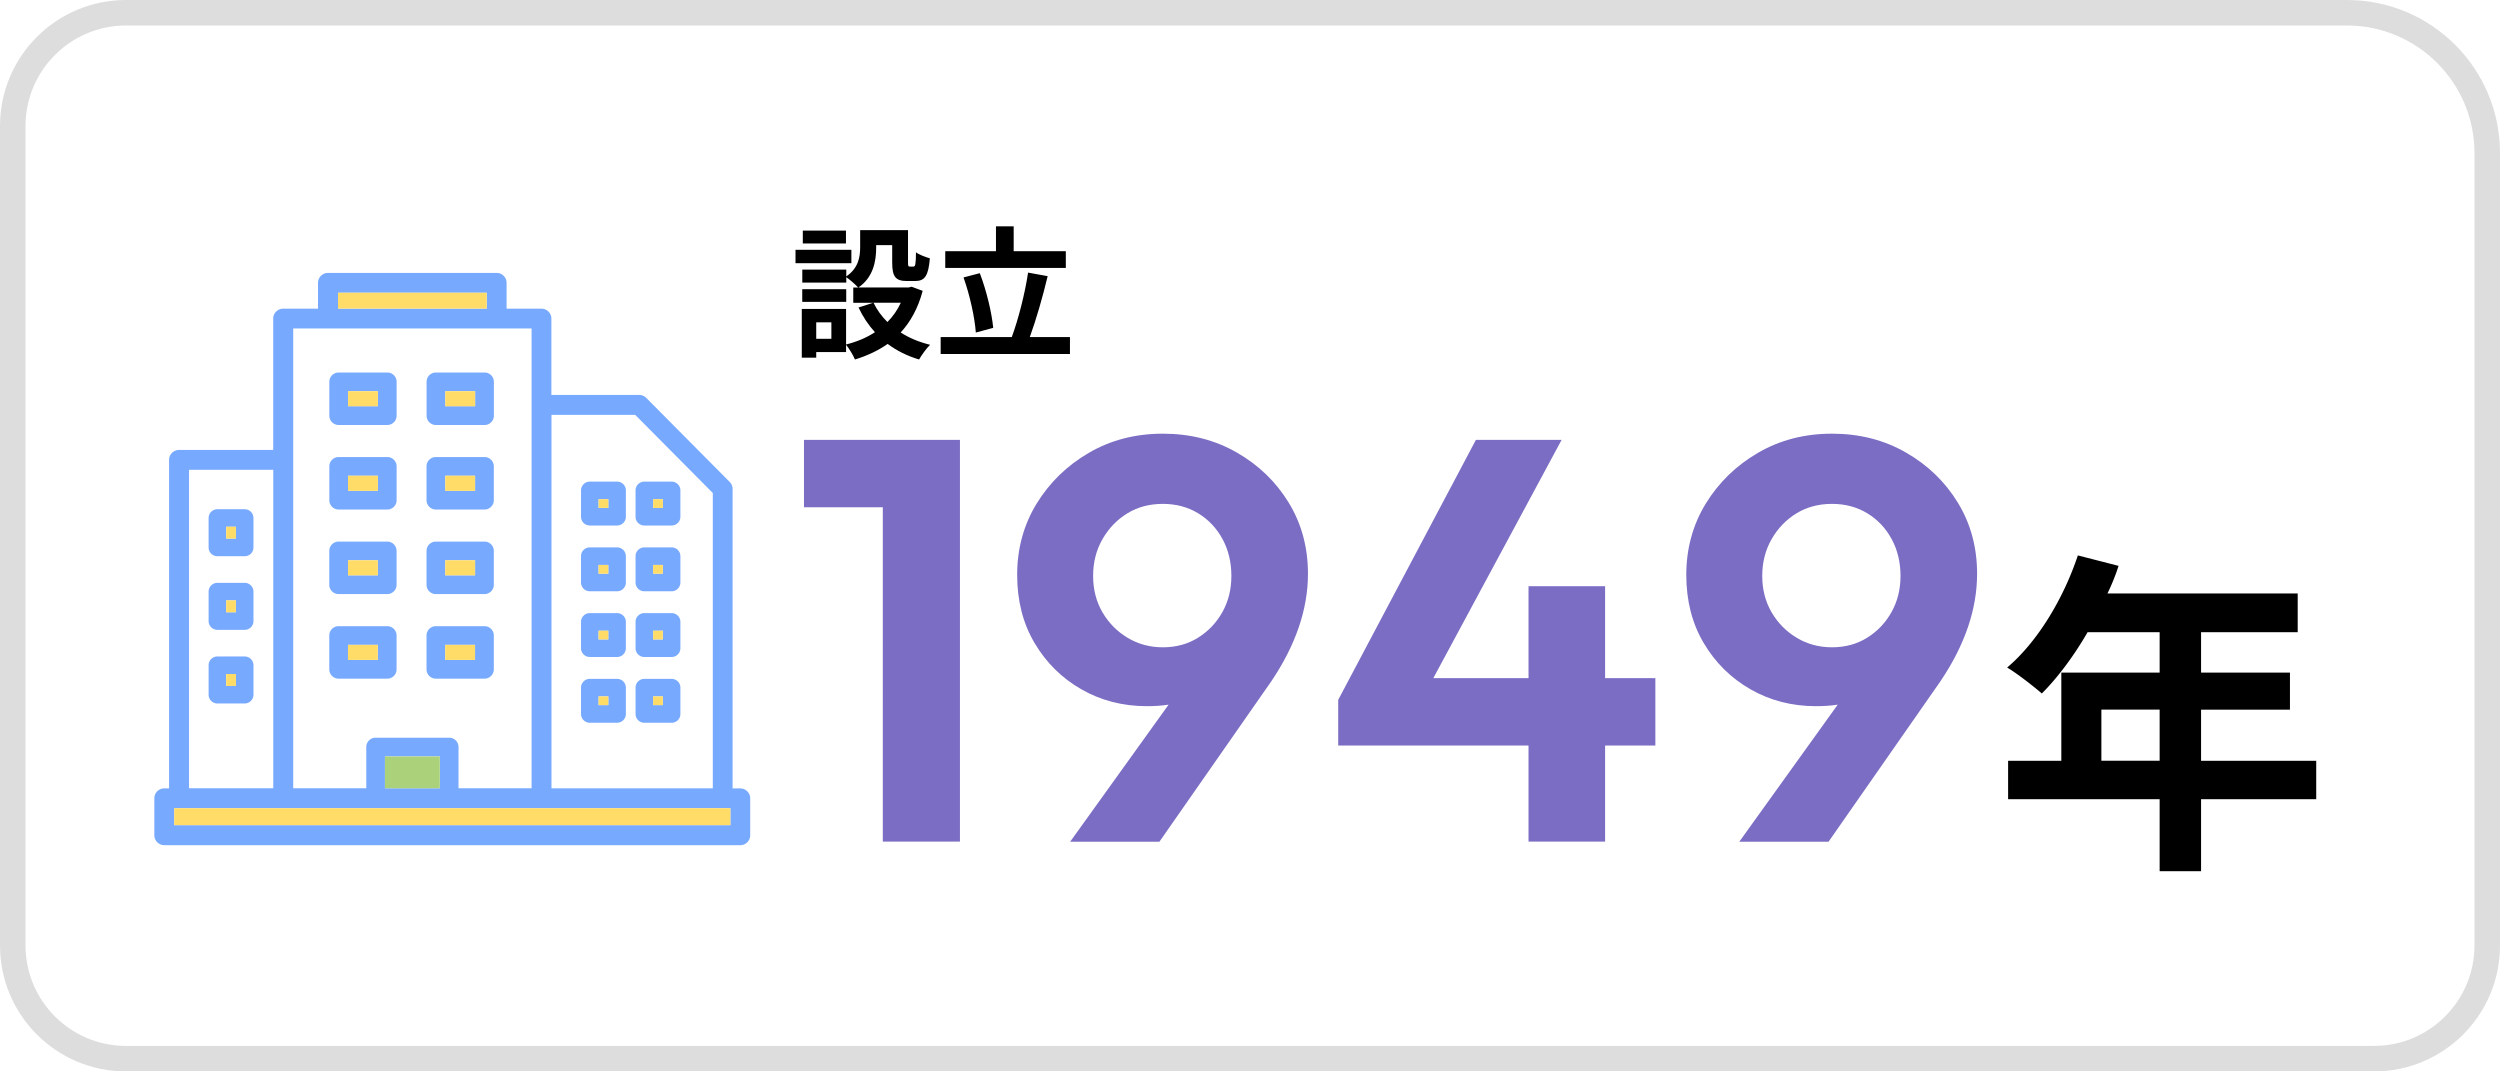 <svg data-name="レイヤー_2" xmlns="http://www.w3.org/2000/svg" viewBox="0 0 490 210"><path d="M460 5c13.79 0 25 11.21 25 25v155.31c0 10.86-8.83 19.69-19.69 19.69H24.69C13.83 205 5 196.17 5 185.31V24.69C5 13.83 13.83 5 24.69 5H460m0-5H24.69C11.05 0 0 11.05 0 24.69v160.62C0 198.95 11.05 210 24.69 210h440.62c13.64 0 24.69-11.05 24.69-24.69V30c0-16.57-13.43-30-30-30z" fill="#ddd"/><path d="M166.87 51.59h-10.95v-2.63h10.95v2.63zm13.97 5.43c-.9 3.39-2.38 6.05-4.31 8.15 1.65 1.06 3.61 1.88 5.77 2.41-.73.7-1.68 2.02-2.16 2.88-2.35-.7-4.4-1.74-6.16-3.05-1.88 1.32-4.03 2.32-6.41 3.05-.34-.81-1.12-2.13-1.74-2.88v1.43h-5.85v1.09h-2.83v-9.55h8.68v6.97c2.1-.53 4-1.32 5.66-2.41-1.29-1.4-2.35-3.02-3.22-4.84l2.86-.92h-3.89v-3h.95c-.48-.56-1.65-1.57-2.32-2.02v1.06h-8.62v-2.55h8.62v1.34c2.41-1.65 2.72-3.86 2.72-5.74v-3.33h9.38v6.27c0 .78.06.87.36.87h.7c.36 0 .48-.36.5-2.8.62.48 1.9.95 2.72 1.18-.28 3.47-1.01 4.45-2.88 4.45h-1.62c-2.24 0-2.88-.87-2.88-3.64v-3.39h-3.14v.48c0 2.63-.56 5.82-3.47 7.81h9.86l.56-.14 2.18.81zm-14.98 2.15h-8.62v-2.49h8.62v2.49zm-.05-11.45h-8.46V45.2h8.46v2.52zm-2.86 15.46h-2.97v3.22h2.97v-3.22zm8.26-3.84c.67 1.4 1.6 2.66 2.72 3.78 1.09-1.09 1.96-2.35 2.63-3.78h-5.35zm38.5 6.72v3.33h-25.34v-3.33h13.94c1.26-3.39 2.6-8.6 3.19-12.63l3.84.7c-.98 4.12-2.3 8.65-3.5 11.93h7.87zm-.81-13.55h-23.63v-3.28h9.94v-4.87h3.47v4.87h10.22v3.28zm-17.64 12.68c-.2-2.91-1.18-7.39-2.41-10.81l3.19-.84c1.32 3.44 2.35 7.78 2.63 10.72l-3.42.92z"/><path d="M157.58 99.43V86.21h29.46v13.22h-29.46zm15.45 65.52V86.21h15.12v78.74h-15.12zm36.74 0l23.97-33.38 5.49-1.68c-.82 1.72-1.81 3.23-2.97 4.54-1.16 1.31-2.63 2.3-4.42 2.97-1.79.67-4.14 1.01-7.06 1.01-4.7 0-8.98-1.1-12.82-3.3-3.85-2.2-6.91-5.23-9.18-9.07-2.28-3.84-3.42-8.31-3.42-13.38s1.27-9.8 3.81-13.94c2.54-4.14 5.95-7.47 10.25-9.97 4.29-2.5 9.13-3.75 14.5-3.75s10.21 1.23 14.5 3.7c4.29 2.46 7.69 5.75 10.19 9.86 2.5 4.11 3.75 8.74 3.75 13.89 0 6.94-2.39 13.96-7.17 21.06l-21.95 31.47h-17.47zm18.14-38.08c2.61 0 4.93-.63 6.94-1.9 2.02-1.27 3.6-2.95 4.76-5.04 1.16-2.09 1.74-4.44 1.74-7.06s-.58-5.1-1.74-7.22c-1.16-2.13-2.74-3.81-4.76-5.04-2.02-1.23-4.33-1.85-6.94-1.85s-4.93.62-6.94 1.85c-2.02 1.23-3.64 2.91-4.87 5.04s-1.85 4.54-1.85 7.22.62 5.08 1.85 7.17 2.87 3.75 4.93 4.98c2.05 1.23 4.35 1.85 6.89 1.85zm34.38 10.3l26.99-50.96h16.8l-27.44 50.96h-16.35zm0 8.96v-8.96l5.71-4.26h56.45v13.22h-62.16zm37.3 18.82v-50.06h15.01v50.06h-15.01zm41.33 0l23.97-33.38 5.49-1.68c-.82 1.72-1.81 3.23-2.97 4.54-1.16 1.31-2.63 2.3-4.42 2.97-1.79.67-4.14 1.01-7.06 1.01-4.7 0-8.98-1.1-12.82-3.3-3.85-2.2-6.91-5.23-9.18-9.07-2.28-3.84-3.42-8.31-3.42-13.38s1.27-9.8 3.81-13.94c2.54-4.14 5.95-7.47 10.25-9.97 4.29-2.5 9.13-3.75 14.5-3.75s10.21 1.23 14.5 3.7c4.29 2.46 7.69 5.75 10.19 9.86 2.5 4.11 3.75 8.74 3.75 13.89 0 6.94-2.39 13.96-7.17 21.06l-21.95 31.47h-17.47zm18.14-38.08c2.61 0 4.93-.63 6.94-1.9 2.02-1.27 3.6-2.95 4.76-5.04 1.16-2.09 1.74-4.44 1.74-7.06s-.58-5.1-1.74-7.22c-1.16-2.13-2.74-3.81-4.76-5.04-2.02-1.23-4.33-1.85-6.94-1.85s-4.93.62-6.94 1.85c-2.02 1.23-3.64 2.91-4.87 5.04s-1.85 4.54-1.85 7.22.62 5.08 1.85 7.17 2.87 3.75 4.93 4.98c2.05 1.23 4.35 1.85 6.89 1.85z" fill="#7c6dc4"/><path d="M453.98 156.64h-22.57v14.12h-8.12v-14.12h-29.7v-7.52h10.43v-17.29h19.27v-7.92h-14.12c-2.71 4.69-5.87 8.91-8.97 12.01-1.52-1.32-4.88-3.96-6.8-5.08 5.94-5.02 11.02-13.46 13.86-21.98l7.98 2.05a41.05 41.05 0 01-2.18 5.41h37.29v7.59h-18.94v7.92h17.42v7.26h-17.42v10.03h22.57v7.52zm-30.69-7.53v-10.03h-11.42v10.03h11.42z"/><path d="M32.2 165.65c-1.08 0-1.95-.88-1.95-1.95v-7.23c0-1.08.88-1.95 1.95-1.95h.94V90.14c0-1.08.88-1.95 1.95-1.95h18.46V62.45c0-1.08.88-1.95 1.95-1.95h6.83v-5.06c0-1.08.88-1.95 1.95-1.95h33.06c1.08 0 1.95.88 1.95 1.95v5.06h6.83c1.08 0 1.95.88 1.95 1.95v14.96h17.22c.51 0 1.02.21 1.38.58l16.35 16.47c.37.37.57.86.57 1.38v58.69h1.5c1.08 0 1.95.88 1.95 1.95v7.23c0 1.08-.88 1.95-1.95 1.95H32.2zm1.95-3.91h109v-3.33h-109v3.33zm105.56-7.23V96.63L124.5 81.31h-16.41v73.2h31.62zm-35.52-.01V64.38H57.47v90.12h14.32v-8.08c0-1.01.82-1.83 1.83-1.83h14.42c1.01 0 1.83.82 1.83 1.83v8.08h14.31zm-17.99 0v-6.24H75.45v6.24H86.2zm-32.64 0V92.08H37.05v62.42h16.51zM95.4 60.49v-3.11H66.25v3.11H95.4zm30.89 81.17c-.95 0-1.72-.77-1.72-1.72v-5.16c0-.95.77-1.72 1.72-1.72h5.35c.95 0 1.72.77 1.72 1.72v5.16c0 .95-.77 1.72-1.72 1.72h-5.35zm3.63-3.45v-1.71h-1.91v1.71h1.91zm-14.32 3.45c-.95 0-1.72-.77-1.72-1.72v-5.16c0-.95.77-1.72 1.72-1.72h5.35c.95 0 1.72.77 1.72 1.72v5.16c0 .95-.77 1.72-1.72 1.72h-5.35zm3.63-3.45v-1.71h-1.91v1.71h1.91zm-76.62-.33c-.95 0-1.72-.77-1.72-1.72v-5.77c0-.95.77-1.72 1.72-1.72h5.35c.95 0 1.72.77 1.72 1.72v5.77c0 .95-.77 1.72-1.72 1.72h-5.35zm3.62-3.44v-2.33h-1.91v2.33h1.91zm39.2-1.42a1.83 1.83 0 01-1.83-1.83v-6.63c0-1.01.82-1.83 1.83-1.83h9.53c1.01 0 1.83.82 1.83 1.83v6.63c0 1.01-.82 1.83-1.83 1.83h-9.53zm7.68-3.68v-2.96h-5.85v2.96h5.85zm-26.74 3.68a1.83 1.83 0 01-1.83-1.83v-6.63c0-1.01.82-1.83 1.83-1.83h9.53c1.01 0 1.83.82 1.83 1.83v6.63c0 1.01-.82 1.83-1.83 1.83h-9.53zm7.69-3.68v-2.96h-5.85v2.96h5.85zm52.23-.57c-.95 0-1.72-.77-1.72-1.72v-5.16c0-.95.77-1.72 1.72-1.72h5.35c.95 0 1.72.77 1.72 1.72v5.16c0 .95-.77 1.72-1.72 1.72h-5.35zm3.63-3.44v-1.71h-1.91v1.71h1.91zm-14.32 3.44c-.95 0-1.72-.77-1.72-1.72v-5.16c0-.95.77-1.72 1.72-1.72h5.35c.95 0 1.72.77 1.72 1.72v5.16c0 .95-.77 1.72-1.72 1.72h-5.35zm3.63-3.44v-1.71h-1.91v1.71h1.91zm-76.62-1.88c-.95 0-1.72-.77-1.72-1.72v-5.77c0-.95.77-1.72 1.72-1.72h5.35c.95 0 1.72.77 1.72 1.72v5.77c0 .95-.77 1.72-1.72 1.72h-5.35zm3.62-3.44v-2.33h-1.91v2.33h1.91zm39.2-3.57a1.83 1.83 0 01-1.83-1.83v-6.63c0-1.01.82-1.83 1.83-1.83h9.53c1.01 0 1.83.82 1.83 1.83v6.63c0 1.01-.82 1.83-1.83 1.83h-9.53zm7.69-3.67v-2.96h-5.86v2.96h5.86zm-26.75 3.67a1.83 1.83 0 01-1.83-1.83v-6.63c0-1.01.82-1.83 1.83-1.83h9.53c1.01 0 1.83.82 1.83 1.83v6.63c0 1.01-.82 1.83-1.83 1.83h-9.53zm7.69-3.67v-2.96h-5.85v2.96h5.85zm52.23 3.12c-.95 0-1.72-.77-1.72-1.72v-5.16c0-.95.77-1.72 1.72-1.72h5.35c.95 0 1.72.77 1.72 1.72v5.16c0 .95-.77 1.72-1.72 1.72h-5.35zm3.63-3.45v-1.71h-1.91v1.71h1.91zm-14.32 3.45c-.95 0-1.72-.77-1.72-1.72v-5.16c0-.95.77-1.72 1.72-1.72h5.35c.95 0 1.72.77 1.72 1.72v5.16c0 .95-.77 1.72-1.72 1.72h-5.35zm3.63-3.45v-1.71h-1.91v1.71h1.91zm-76.62-3.42c-.95 0-1.72-.77-1.72-1.72v-5.77c0-.95.77-1.72 1.72-1.72h5.35c.95 0 1.72.77 1.72 1.72v5.77c0 .95-.77 1.72-1.72 1.72h-5.35zm3.62-3.45v-2.33h-1.91v2.33h1.91zm80.06-2.57c-.95 0-1.72-.77-1.72-1.72v-5.16c0-.95.77-1.72 1.72-1.72h5.35c.95 0 1.72.77 1.72 1.72v5.16c0 .95-.77 1.72-1.72 1.72h-5.35zm3.63-3.45v-1.71h-1.91v1.71h1.91zM115.6 103c-.95 0-1.72-.77-1.72-1.72v-5.16c0-.95.77-1.72 1.72-1.72h5.35c.95 0 1.72.77 1.72 1.72v5.16c0 .95-.77 1.72-1.72 1.72h-5.35zm3.63-3.45v-1.71h-1.91v1.71h1.91zm-33.8.32a1.83 1.83 0 01-1.83-1.83v-6.63c0-1.01.82-1.83 1.83-1.83h9.53c1.01 0 1.83.82 1.83 1.83v6.63c0 1.01-.82 1.83-1.83 1.83h-9.53zm7.69-3.67v-2.96h-5.85v2.96h5.85zm-26.74 3.67a1.83 1.83 0 01-1.83-1.83v-6.63c0-1.01.82-1.83 1.83-1.83h9.53c1.01 0 1.83.82 1.83 1.83v6.63c0 1.01-.82 1.83-1.83 1.83h-9.53zm7.69-3.67v-2.96h-5.86v2.96h5.86zm11.37-12.9a1.83 1.83 0 01-1.83-1.83v-6.63c0-1.01.82-1.83 1.83-1.83h9.53c1.01 0 1.83.82 1.83 1.83v6.63c0 1.01-.82 1.83-1.83 1.83h-9.53zm7.69-3.68v-2.96h-5.86v2.96h5.86zM66.38 83.3a1.83 1.83 0 01-1.83-1.83v-6.63c0-1.01.82-1.83 1.83-1.83h9.53c1.01 0 1.83.82 1.83 1.83v6.63c0 1.01-.82 1.83-1.83 1.83h-9.53zm7.69-3.68v-2.96h-5.85v2.96h5.85z" fill="#77a9ff"/><path d="M34.15 158.41h109v3.32h-109zm32.1-101.03H95.4v3.11H66.25zm61.76 79.12h1.91v1.71h-1.91zm-10.69 0h1.91v1.71h-1.91zm-72.99-4.39h1.91v2.33h-1.91zm42.93-5.72h5.85v2.96h-5.85zm-19.06 0h5.85v2.96H68.2zm59.81-2.78h1.91v1.71h-1.91zm-10.69 0h1.91v1.71h-1.91zm-72.99-5.94h1.91V120h-1.91zm42.93-7.86h5.86v2.96h-5.86zm-19.05 0h5.85v2.96h-5.85zm59.8.92h1.91v1.71h-1.91zm-10.69 0h1.91v1.71h-1.91zm-72.99-7.49h1.91v2.33h-1.91zm83.68-5.4h1.91v1.71h-1.91zm-10.69 0h1.91v1.71h-1.91zm-30.05-4.6h5.85v2.96h-5.85zm-19.06 0h5.86v2.96h-5.86zm19.06-16.57h5.86v2.96h-5.86zm-19.05 0h5.85v2.96h-5.85z" fill="#ffdc67"/><path fill="#abd27b" d="M75.45 148.26H86.2v6.24H75.45z"/></svg>